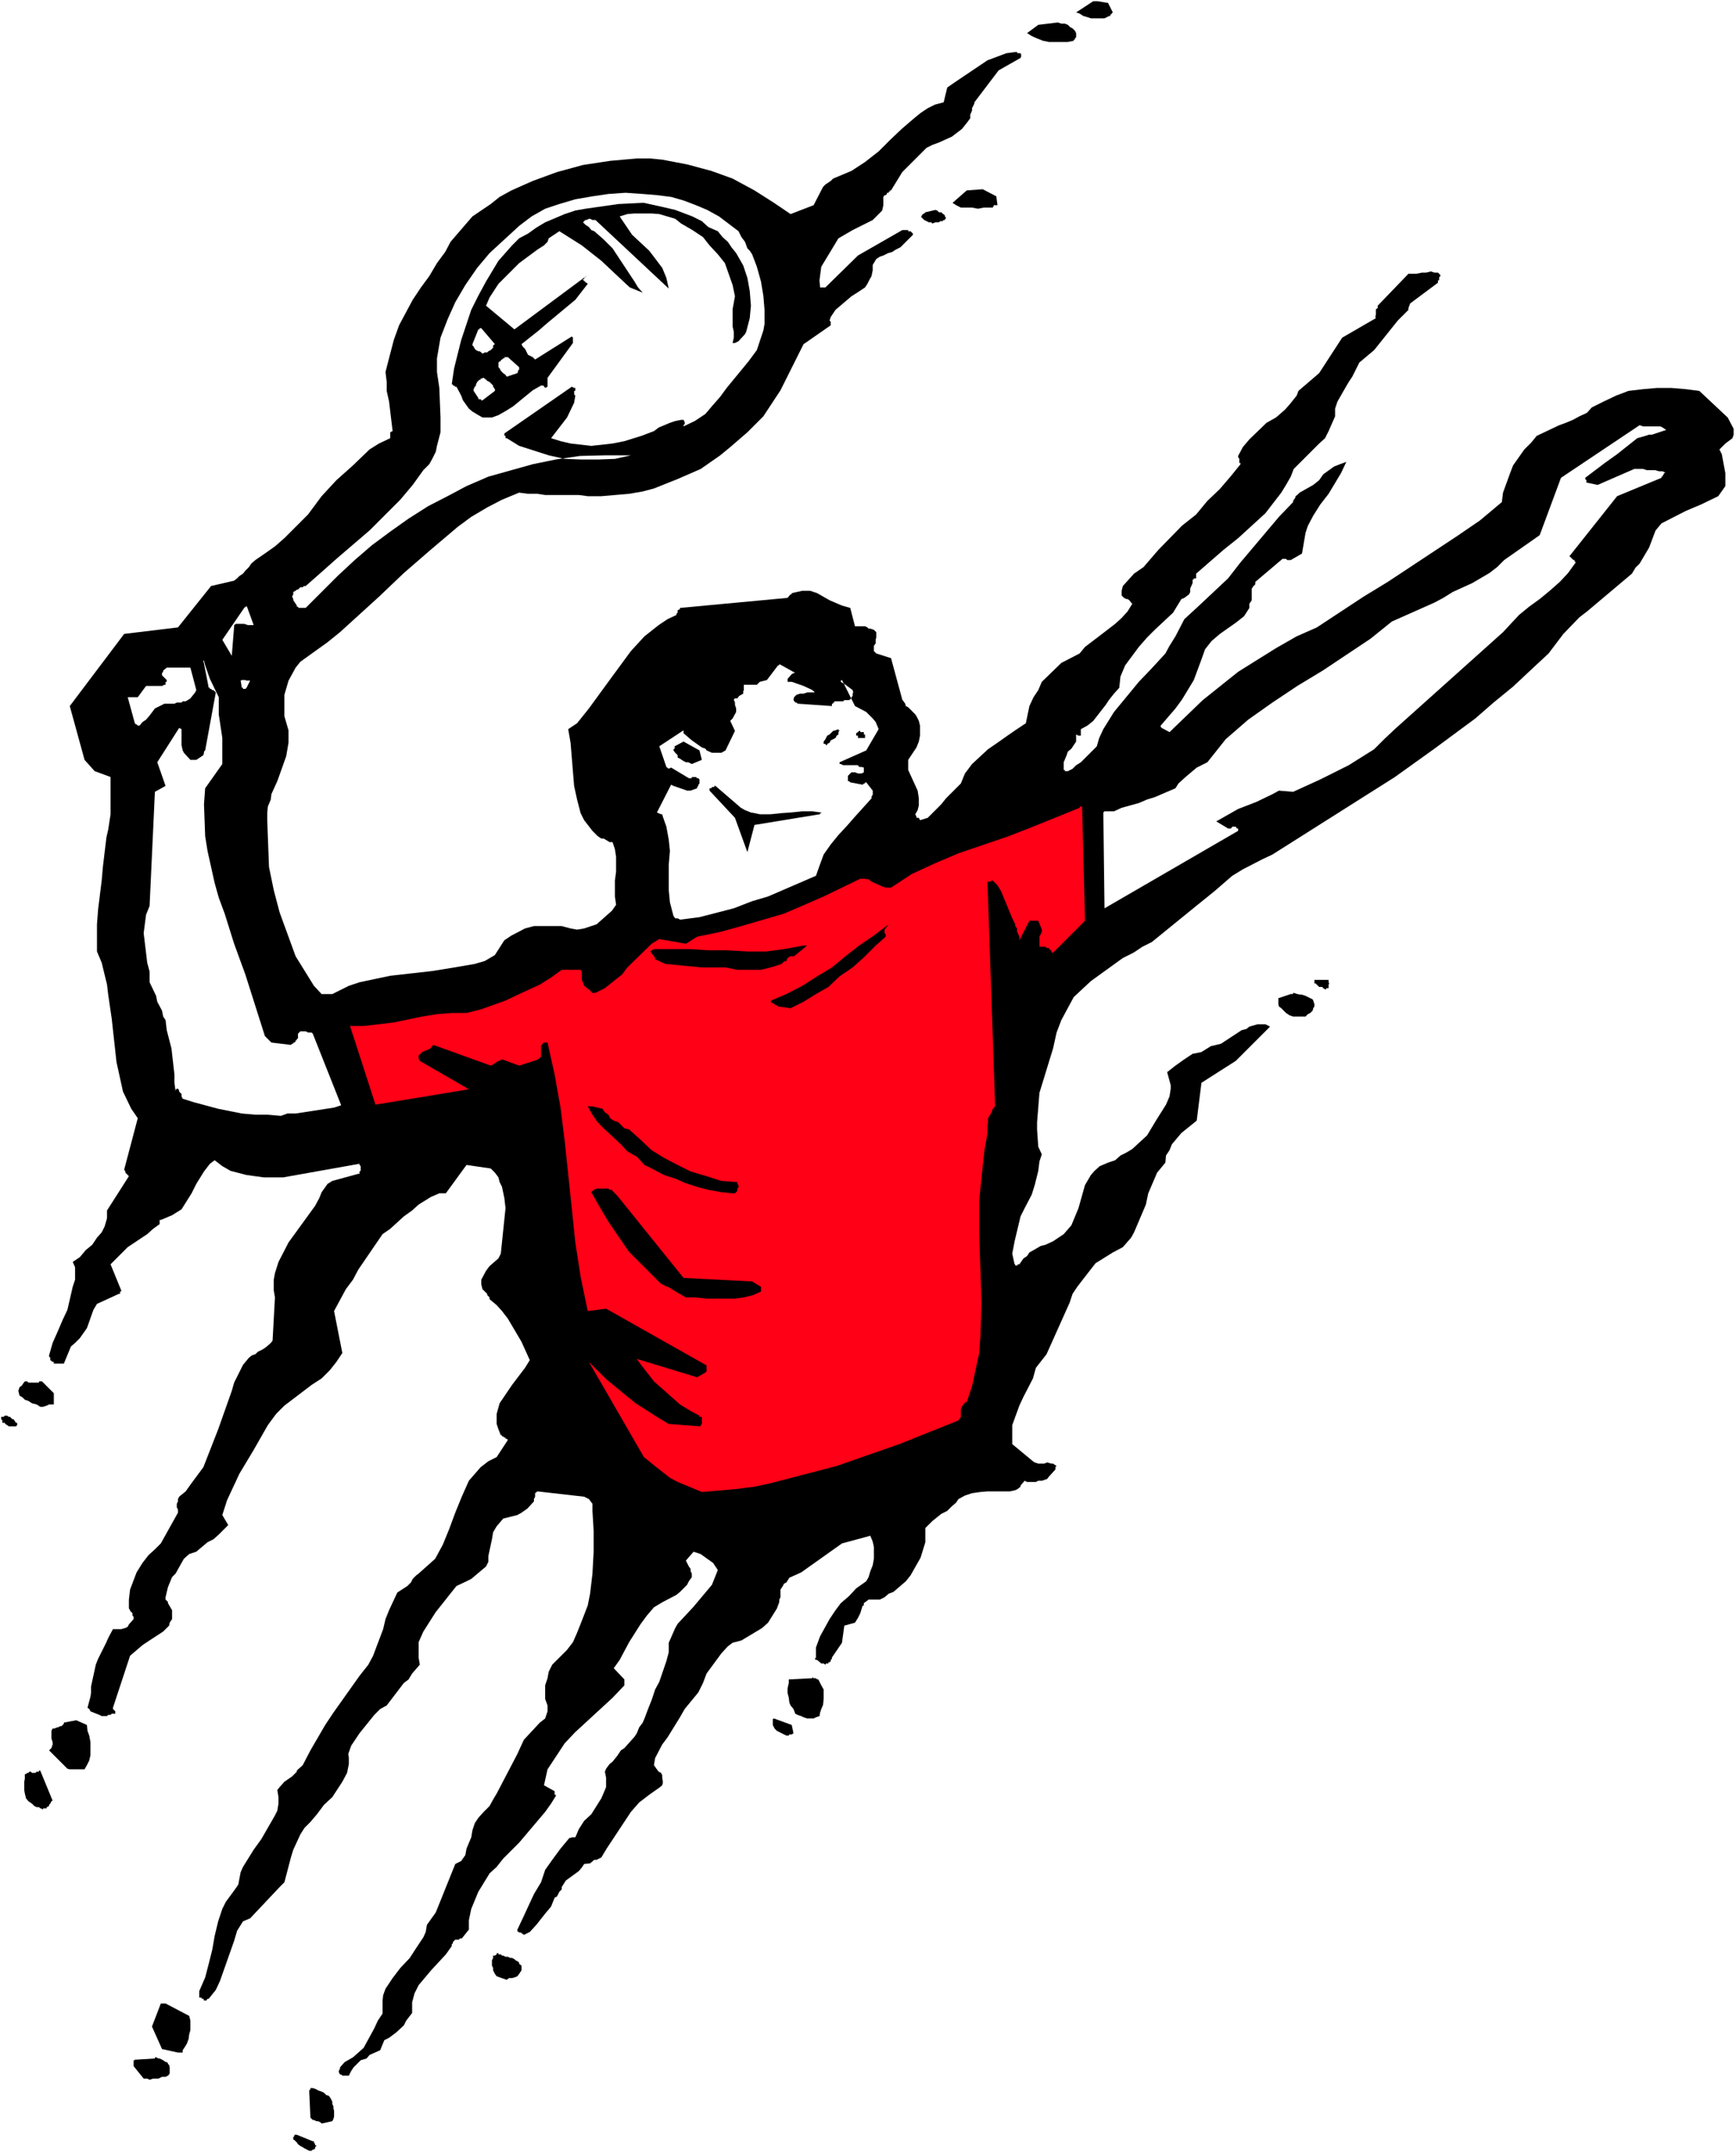 <?xml version="1.0" encoding="UTF-8" standalone="no"?>
<svg
   version="1.0"
   width="125.533mm"
   height="155.668mm"
   id="svg39"
   sodipodi:docname="Tennis - Player 62.wmf"
   xmlns:inkscape="http://www.inkscape.org/namespaces/inkscape"
   xmlns:sodipodi="http://sodipodi.sourceforge.net/DTD/sodipodi-0.dtd"
   xmlns="http://www.w3.org/2000/svg"
   xmlns:svg="http://www.w3.org/2000/svg">
  <rect width="100%" height="100%" fill="#333333" stroke="none"/>
  <sodipodi:namedview
     id="namedview39"
     pagecolor="#ffffff"
     bordercolor="#000000"
     borderopacity="0.25"
     inkscape:showpageshadow="2"
     inkscape:pageopacity="0.0"
     inkscape:pagecheckerboard="0"
     inkscape:deskcolor="#d1d1d1"
     inkscape:document-units="mm" />
  <defs
     id="defs1">
    <pattern
       id="WMFhbasepattern"
       patternUnits="userSpaceOnUse"
       width="6"
       height="6"
       x="0"
       y="0" />
  </defs>
  <path
     style="fill:#ffffff;fill-opacity:1;fill-rule:evenodd;stroke:none"
     d="M 0,588.353 H 474.455 V 0 H 0 Z"
     id="path1" />
  <path
     style="fill:#000000;fill-opacity:1;fill-rule:evenodd;stroke:none"
     d="m 299.928,0.323 h -0.162 -0.323 -0.323 -0.323 l -4.686,3.07 0.97,0.323 0.97,0.646 1.131,0.323 0.97,0.323 h 1.293 1.131 1.293 l 1.293,-0.646 h 0.323 V 3.878 h 0.323 V 3.717 l 0.323,-0.323 -1.293,-2.585 z"
     id="path2" />
  <path
     style="fill:#000000;fill-opacity:1;fill-rule:evenodd;stroke:none"
     d="m 289.101,6.14 -5.333,0.646 -3.07,2.262 1.293,0.808 1.454,0.646 1.616,0.646 1.616,0.323 h 1.778 1.616 1.778 l 1.616,-0.323 v -0.323 h 0.323 v -0.323 l 0.323,-0.323 V 9.857 9.695 9.049 l -0.323,-0.646 -0.646,-0.646 -0.646,-0.323 -0.646,-0.646 -0.808,-0.323 h -0.97 z"
     id="path3" />
  <path
     style="fill:#000000;fill-opacity:1;fill-rule:evenodd;stroke:none"
     d="m 277.466,14.22 -2.424,0.323 -5.171,1.939 -8.888,5.979 -2.101,1.454 -0.97,4.04 -2.424,0.646 -1.939,0.97 -1.939,1.293 -1.778,1.454 -3.394,2.909 -3.232,3.07 -3.07,3.07 -3.717,2.909 -3.717,2.424 -5.01,2.101 -0.646,0.646 -1.454,0.97 -0.646,0.646 -2.586,5.009 -6.302,2.424 -4.525,-3.07 -5.333,-3.393 -5.979,-3.232 -5.818,-2.101 -6.626,-1.778 -6.787,-1.293 -3.232,-0.323 h -3.717 l -7.272,0.646 -7.434,1.131 -7.11,1.939 -6.626,2.424 -5.818,2.585 -3.232,1.778 -2.424,1.939 -5.01,3.393 -4.04,4.686 -1.939,2.262 -1.454,2.747 -2.262,3.07 -2.101,3.555 -2.262,3.07 -2.262,3.393 -3.717,6.948 -1.454,4.04 -0.97,3.717 -1.293,5.009 0.323,2.747 v 2.424 l 0.646,2.909 0.97,8.08 -0.646,0.323 v 0.97 0.323 0.323 l -3.07,1.454 -2.586,1.616 -4.525,4.363 -4.525,4.04 -4.04,4.363 -3.717,5.009 -6.464,6.464 -2.586,2.262 -2.747,1.939 -2.586,1.778 -1.131,0.97 -0.646,0.97 -0.97,0.97 -0.646,0.808 -0.97,0.646 -0.646,0.646 -0.808,0.646 -6.302,1.454 -9.05,11.311 -14.706,1.778 -14.867,19.714 4.04,14.705 2.747,3.07 4.363,1.616 v 10.18 l -0.646,4.201 -0.485,2.101 -0.485,4.04 -0.485,4.04 -0.323,3.717 -0.97,7.756 -0.323,4.201 v 7.433 l 1.293,3.07 1.454,5.979 0.323,2.747 0.97,6.625 1.293,11.796 1.778,8.08 2.262,4.686 1.778,2.585 -3.717,14.058 0.323,0.485 v 0.323 l 0.97,0.97 -5.979,9.372 v 2.101 l -0.646,2.262 -0.808,1.616 -1.293,1.454 -1.293,1.939 -1.778,1.454 -1.616,1.939 -1.939,1.293 0.646,1.454 v 3.393 l -0.646,1.939 -1.454,6.302 -1.293,2.747 -1.454,3.393 -1.293,2.909 -0.97,3.393 v 0.323 l 0.323,0.323 v 0.646 l 0.646,0.485 h 0.323 v 0.485 h 0.485 0.485 1.131 0.646 l 1.939,-4.686 1.131,-0.97 1.293,-1.293 1.939,-2.747 1.778,-5.009 0.97,-1.616 5.979,-2.747 h 0.323 V 352.915 h 0.323 v -0.323 l -2.909,-7.11 1.616,-1.616 3.07,-3.07 5.333,-3.555 1.616,-1.454 1.778,-1.293 v -1.131 H 43.955 l 3.07,-1.293 2.586,-1.616 2.747,-4.363 1.293,-2.585 2.101,-3.393 1.616,-2.101 1.293,-0.97 2.101,1.616 2.262,1.293 4.363,1.131 4.686,0.646 h 5.333 l 20.846,-3.717 v 0.323 l 0.323,0.323 v 1.293 l -0.323,0.162 v 0.646 h -0.323 l -7.11,1.939 -1.293,0.808 -1.616,2.262 -0.646,1.616 -1.131,2.101 -3.394,4.686 -3.878,5.333 -2.747,5.333 -0.97,3.07 -0.323,1.778 v 2.909 l 0.323,1.939 -0.646,11.796 -0.485,0.646 -1.293,1.131 -0.97,0.646 -1.293,0.646 -0.646,0.646 -0.97,0.323 -0.808,0.646 -1.616,1.939 -2.424,4.848 -0.646,2.262 -3.717,10.503 -4.04,10.342 -3.232,4.363 -1.616,2.262 -1.778,1.454 -0.323,0.646 v 0.646 l -0.323,0.646 v 0.97 l 0.323,0.646 v 0.808 l -4.686,8.403 -1.616,1.616 -1.778,1.616 -1.616,2.101 -1.616,2.585 -1.778,4.686 -0.323,2.747 v 2.424 l 0.323,0.485 v 0.162 l 0.646,0.646 v 0.646 l 0.323,0.323 v 0.646 l -1.293,1.454 -0.323,0.646 -0.646,0.323 -1.131,0.323 h -2.262 l -1.293,2.424 -0.485,1.131 -2.262,4.525 -0.646,1.616 -1.293,5.979 v 1.616 l -0.162,1.131 -0.808,3.07 0.485,0.323 0.323,0.646 2.424,0.97 0.646,0.323 h 1.454 l 0.323,-0.323 h 0.646 l 0.323,-0.323 h 0.97 v -0.646 l -0.646,-0.646 v -0.323 l 4.686,-14.22 3.394,-2.909 1.939,-1.293 3.717,-2.424 1.616,-1.616 0.162,-0.808 0.646,-0.97 v -2.424 l -1.131,-1.939 v -0.323 l -0.646,-0.646 v -0.646 l 0.646,-2.747 1.131,-2.747 0.97,-0.97 1.616,-2.909 0.646,-1.131 1.454,-1.293 1.939,-0.646 3.07,-2.585 1.616,-0.808 1.454,-1.293 2.586,-2.585 -1.616,-2.747 1.293,-4.04 3.394,-7.272 3.878,-6.464 3.878,-6.787 2.262,-3.07 2.262,-2.262 7.434,-5.656 2.747,-1.778 2.262,-2.262 1.778,-2.262 1.616,-2.424 -2.262,-11.473 3.232,-5.979 1.939,-2.585 1.454,-2.747 6.626,-9.695 2.101,-1.454 3.717,-3.393 2.262,-1.616 1.778,-1.616 3.394,-2.101 2.262,-0.97 h 1.778 l 5.656,-7.756 6.626,0.97 1.131,1.131 0.97,1.293 0.323,1.293 0.646,1.293 0.646,3.07 0.323,2.747 -1.293,12.443 -0.646,1.293 -2.424,2.101 -0.97,1.293 -1.293,2.424 v 1.293 l 0.323,1.293 1.293,1.293 v 0.323 l 0.646,0.646 v 0.485 l 1.939,1.616 1.454,1.616 1.616,2.101 3.717,6.302 2.262,5.009 -1.293,2.101 -3.555,4.686 -3.394,5.009 -0.808,2.909 v 2.747 l 0.485,1.454 0.646,1.616 h 0.323 v 0.323 h 0.323 l 0.323,0.323 h 0.323 v 0.323 h 0.323 l 0.323,0.323 -3.07,4.686 -2.262,1.131 -2.101,1.616 -3.232,3.717 -1.939,4.363 -1.778,4.363 -1.616,4.363 -1.778,4.363 -2.101,3.878 -4.525,4.04 -0.646,0.485 -0.97,0.97 -0.485,0.97 -0.97,0.97 -2.747,1.778 -2.262,4.848 -0.97,2.424 -0.646,2.747 -2.747,7.272 -1.293,2.424 -2.424,3.07 -7.11,10.019 -2.262,3.393 -4.04,6.948 -2.101,4.04 -1.616,1.454 v 0.323 l -1.293,1.293 -2.101,1.454 -1.293,1.454 -0.646,0.808 0.323,1.939 v 1.778 l -0.323,1.939 -0.646,1.293 -3.717,6.464 -2.101,2.909 -2.909,4.686 -0.646,1.454 -0.646,3.393 -1.131,1.616 -2.262,3.07 -0.97,1.939 -1.131,3.393 -0.97,4.04 -0.646,3.717 -0.97,3.878 -0.97,3.717 -1.616,3.717 v 1.778 h 0.485 l 0.323,0.323 h 0.323 l 0.162,0.485 h 0.646 l 0.323,-0.485 h 0.323 l 1.939,-2.424 1.131,-2.424 2.909,-8.241 0.97,-2.747 0.808,-2.747 1.616,-2.585 1.939,-0.808 2.747,-2.909 5.333,-5.656 1.293,-1.293 1.778,-6.787 0.646,-2.101 1.939,-4.201 1.131,-1.778 1.616,-1.616 1.778,-2.101 1.939,-2.585 2.262,-2.101 2.747,-4.201 1.293,-2.424 0.485,-2.424 v -1.616 l -0.162,-1.131 0.808,-2.262 1.293,-1.939 0.97,-1.454 4.04,-5.009 1.616,-1.616 1.778,-0.97 4.686,-6.14 1.293,-0.97 0.97,-1.616 2.101,-2.424 -0.323,-1.939 v -1.131 -1.616 -1.454 l 1.293,-2.909 3.394,-5.333 1.939,-2.424 1.778,-2.262 1.939,-2.424 2.747,-1.293 1.293,-0.646 4.04,-3.393 0.646,-1.293 v -1.616 l 0.97,-4.525 0.323,-1.939 0.97,-1.616 1.778,-2.101 3.878,-0.97 1.131,-0.646 1.616,-1.131 1.778,-1.939 v -0.646 l 0.323,-0.646 v -0.97 l 0.646,-0.485 12.766,1.454 1.293,0.646 0.97,1.293 v 1.939 l 0.323,5.494 v 5.656 l -0.323,5.979 -0.646,5.494 -0.646,3.232 -1.939,5.009 -0.97,2.424 -1.131,2.585 -1.616,2.101 -2.101,2.101 -1.939,1.939 -0.97,1.939 -0.323,1.778 -0.646,1.939 v 3.717 l 0.646,1.778 v 1.616 l -0.646,1.939 -1.454,1.131 -4.363,4.686 -1.778,3.878 -5.656,10.827 -0.97,1.616 -0.97,1.778 -1.616,1.616 -1.454,1.616 -0.97,1.454 -0.646,1.939 -0.323,1.939 -1.293,3.07 -0.323,1.778 -1.131,1.616 -1.616,0.808 -5.333,13.25 -2.424,3.393 -0.323,1.939 -0.646,1.454 -1.939,2.909 -1.778,2.747 -2.586,2.747 -2.101,2.747 -1.939,2.909 -0.646,1.778 -0.162,1.454 v 3.555 l -1.293,1.939 -0.97,2.101 -2.909,5.332 -1.454,1.293 -1.454,1.293 -2.262,1.293 -1.293,1.454 v 0.323 l -0.323,0.646 v 0.323 l 0.323,0.646 h 0.323 l 0.323,0.323 h 1.778 l 0.646,-1.293 0.646,-0.97 1.939,-1.939 1.616,-0.485 0.808,-0.97 2.909,-1.293 1.131,-2.747 1.293,-0.646 1.939,-1.454 2.101,-1.939 0.646,-1.293 1.616,-2.101 v -2.909 l 0.646,-2.424 1.131,-2.262 3.394,-4.04 4.04,-4.363 1.616,-2.262 v -0.485 l 0.323,-0.323 v -0.323 l 0.646,-0.646 h 0.97 l 0.323,-0.323 h 0.485 l 1.939,-2.424 v -2.585 l 0.646,-3.07 1.939,-4.686 3.07,-5.009 1.939,-1.778 1.778,-2.262 4.363,-4.363 7.11,-8.403 1.616,-2.262 1.293,-2.101 v -0.323 h -0.323 v -0.97 l -2.909,-1.616 0.97,-4.363 0.97,-1.454 3.717,-5.656 2.909,-3.07 10.181,-9.372 3.232,-3.393 v -1.616 l -2.909,-3.07 1.616,-2.262 2.586,-4.848 3.07,-4.848 1.778,-2.424 1.939,-2.262 2.424,-1.454 3.717,-1.939 0.97,-0.808 1.939,-1.939 0.485,-0.97 0.808,-1.131 v -0.97 l -0.323,-0.646 v -0.646 l -0.485,-0.646 -0.162,-0.323 -0.646,-1.293 2.101,-2.424 1.939,0.646 3.394,2.424 1.293,1.939 -1.616,4.04 -5.01,5.979 -4.363,4.686 -0.646,1.131 -1.778,4.04 v 2.585 l -0.646,2.424 -1.939,5.656 -1.131,2.101 -0.97,2.909 -0.97,2.424 -0.97,2.585 -0.485,1.131 -0.97,1.293 -0.646,1.616 -0.646,0.97 -2.747,3.07 -0.97,0.646 -0.97,1.454 -1.293,1.616 -0.808,0.646 -0.97,1.293 -0.323,0.808 0.323,1.616 v 2.585 l -0.323,0.808 -0.97,2.262 -2.747,4.363 -1.939,1.778 -1.454,2.262 -0.97,2.262 h -0.97 l -0.323,0.162 h -0.323 l -2.424,2.909 -2.262,3.07 -1.939,2.747 -1.131,3.393 -1.939,3.232 -3.07,6.625 -1.454,3.07 v 0.323 l 0.162,0.323 h 0.323 v 0.162 h 0.646 v 0.323 h 0.323 l 0.323,0.323 1.616,-0.808 1.778,-1.939 2.424,-3.07 1.616,-1.939 0.97,-2.424 0.646,-0.323 0.646,-1.293 0.646,-0.646 v -0.646 l 1.131,-1.778 3.555,-2.585 0.808,-0.97 0.646,-0.97 1.616,-0.162 1.131,-0.97 h 0.646 l 1.293,-0.646 1.454,-2.424 6.626,-10.019 2.262,-2.585 2.747,-2.101 2.747,-1.939 0.808,-0.646 V 487.682 l 0.162,-0.323 v -0.646 l -0.162,-0.97 v -0.646 l -0.323,-0.646 -0.646,-0.323 -0.485,-0.646 -0.808,-1.131 0.323,-1.939 1.939,-3.717 1.454,-1.939 3.394,-5.494 1.293,-2.262 3.717,-4.525 1.293,-2.585 0.97,-2.585 4.04,-5.494 1.778,-1.939 1.293,-0.97 2.424,-0.646 5.656,-3.393 1.616,-1.454 2.424,-3.878 0.646,-1.778 v -0.646 l 0.323,-0.646 v -2.101 l 0.646,-0.97 0.323,-0.646 0.646,-0.323 0.808,-1.293 3.232,-1.454 11.15,-7.918 7.757,-2.101 0.646,1.616 0.323,1.454 v 3.232 l -0.323,1.778 -0.646,1.616 -0.485,1.616 -0.646,1.131 -2.747,1.939 -1.939,2.101 -2.262,1.939 -1.454,1.939 -1.616,2.424 -2.586,4.686 -1.131,3.07 v 2.747 l -0.323,0.323 0.323,0.323 h 0.323 l 1.131,0.97 h 0.646 l 0.485,0.323 0.162,-0.323 h 0.646 v -0.323 h 0.323 l 0.323,-0.323 v -0.323 l 0.323,-0.323 v -0.323 l 0.323,-0.485 2.424,-3.555 0.646,-4.686 2.909,-0.808 0.808,-1.293 0.646,-1.293 0.646,-2.101 h 0.323 v -0.646 l 1.293,-0.97 h 1.454 1.616 l 1.293,-0.646 1.131,-0.97 1.293,-0.485 3.394,-2.909 1.293,-1.616 2.747,-4.848 1.293,-4.201 v -3.878 l 1.939,-1.939 2.424,-1.939 1.616,-0.808 1.293,-1.293 1.131,-0.97 0.646,-0.97 1.778,-0.97 1.939,-0.646 2.262,-0.323 1.939,-0.162 h 6.141 l 1.454,-0.323 0.646,-0.323 0.808,-0.646 v -0.323 l 1.131,-1.293 0.646,0.323 h 2.424 l 0.646,-0.323 h 0.97 l 1.454,-0.485 0.485,-0.646 1.778,-1.939 v -0.646 l 0.323,-0.323 -0.97,-0.646 h -0.485 l -1.131,-0.323 -0.808,0.323 h -1.616 l -0.97,-0.323 -0.485,-0.323 -5.656,-4.686 v -2.747 -2.424 l 1.939,-5.333 1.131,-2.424 2.586,-5.009 0.808,-2.909 2.909,-3.717 6.302,-14.058 0.808,-2.424 1.293,-1.939 1.616,-2.101 3.394,-4.363 2.101,-1.293 2.586,-1.616 2.747,-1.454 2.262,-2.585 0.808,-1.454 3.232,-7.595 0.646,-3.07 2.424,-5.656 2.262,-2.747 0.162,-1.939 0.97,-1.454 0.646,-1.616 2.586,-3.07 4.202,-3.393 1.293,-10.342 9.373,-5.979 9.373,-9.372 -1.293,-0.646 h -2.101 l -2.262,0.646 -0.808,0.646 -1.293,0.323 -5.656,3.717 -2.747,0.646 -2.586,1.616 -2.424,0.485 -2.424,1.616 -2.262,1.616 -2.262,1.778 0.97,3.555 v 0.97 l -0.323,2.101 -0.97,2.262 -2.747,4.363 -2.424,4.04 -4.04,3.717 -1.616,0.97 -1.616,0.808 -1.454,1.293 -1.939,0.646 -2.262,0.97 -1.454,1.293 -0.97,1.131 -1.616,2.747 -1.778,6.302 -1.939,4.686 -2.101,2.424 -2.909,1.939 -2.101,0.97 -1.293,0.323 -1.939,1.131 -1.131,0.646 -0.646,0.97 -0.97,0.646 -1.131,1.616 h -0.485 v 0.323 h -0.646 v -0.323 h -0.162 l -0.646,-2.909 0.646,-3.393 0.808,-3.393 0.808,-3.393 1.131,-2.262 1.939,-3.717 0.808,-2.585 0.97,-3.878 0.323,-2.585 0.646,-1.939 -0.97,-2.101 -0.323,-4.686 v -1.939 l 0.323,-4.04 0.323,-4.04 3.717,-12.119 0.97,-4.363 1.293,-3.393 3.394,-6.302 4.686,-4.363 2.909,-2.101 5.818,-4.201 2.909,-1.454 2.424,-1.616 2.586,-1.293 12.12,-9.857 5.01,-4.04 4.848,-4.201 2.909,-1.778 5.333,-2.747 2.747,-1.293 33.451,-21.168 10.827,-7.756 11.15,-8.241 5.01,-4.363 5.333,-4.363 5.01,-4.686 4.686,-4.363 4.04,-5.333 4.363,-4.525 2.101,-1.616 12.282,-10.342 0.97,-1.616 1.131,-1.131 2.586,-4.363 1.778,-4.686 1.616,-1.939 6.626,-3.393 4.202,-1.778 4.686,-2.262 1.939,-2.747 v -3.555 l -0.97,-5.171 -0.646,-1.293 1.616,-1.616 1.939,-1.454 0.323,-0.97 v -1.616 l -1.616,-3.07 -7.757,-7.272 -3.717,-0.485 -3.878,-0.323 h -4.04 l -3.717,0.323 -4.04,0.485 -3.394,1.293 -3.394,1.616 -3.232,1.616 -1.293,1.454 -2.101,0.97 -1.778,0.97 -1.939,0.808 -1.778,0.646 -6.141,2.909 -1.454,1.778 -1.939,1.939 -3.07,4.363 -0.808,2.101 -1.939,5.332 -0.323,2.585 -5.979,5.009 -6.141,4.201 -19.069,12.604 -6.626,4.04 -12.766,8.403 -5.494,2.424 -5.656,3.232 -10.342,6.464 -9.696,7.756 -4.363,4.201 -4.686,4.525 -2.101,-1.131 -0.323,-0.323 v -0.323 l 4.04,-4.686 1.778,-2.424 3.232,-5.332 2.101,-5.656 0.97,-2.747 1.778,-2.262 2.262,-1.939 4.363,-3.07 2.262,-1.778 1.454,-2.262 v -1.131 l 0.646,-0.97 v -3.232 l 0.323,-0.323 v -0.323 h 0.323 v -0.162 l 0.323,-0.323 v -0.646 l 7.434,-6.302 h 0.97 l 0.323,0.323 h 0.97 l 3.07,-1.778 0.97,-5.656 0.646,-1.939 1.454,-2.747 1.939,-3.07 2.262,-2.909 3.394,-5.656 1.454,-3.07 -1.778,0.646 -1.616,0.646 -2.909,2.101 -1.131,1.616 -1.616,1.293 -3.717,2.101 -0.646,0.646 -0.485,0.323 v 0.323 l -0.646,0.97 v 0.323 l -3.878,4.04 -10.504,12.443 -3.394,4.363 -7.918,7.433 -4.04,3.717 -2.424,4.686 -1.616,2.585 -1.131,2.101 -3.717,4.04 -3.555,3.717 -6.787,8.241 -2.909,4.686 -1.131,2.424 -0.646,2.262 -4.363,4.363 -1.293,0.808 -0.97,0.97 -1.293,0.646 h -0.808 v -0.323 h -0.323 v -2.101 l 0.808,-1.939 0.323,-0.97 0.97,-0.808 1.293,-1.939 v -1.939 l 0.646,0.323 h 0.646 v -1.778 l 1.778,-0.97 1.616,-1.293 3.394,-4.363 0.97,-1.454 1.293,-1.616 1.454,-1.616 0.323,-3.07 1.293,-3.07 3.717,-5.009 2.262,-2.585 2.101,-2.101 5.01,-4.686 2.262,-3.717 0.808,-0.323 1.293,-0.97 0.323,-0.646 v -0.97 l 0.646,-1.454 v -0.97 h 0.323 v -0.323 h 0.646 v -0.97 -0.323 l 7.434,-6.464 4.04,-3.232 3.717,-3.393 3.717,-3.393 4.363,-5.656 1.293,-2.101 1.293,-2.262 0.808,-2.101 6.949,-6.948 1.616,-1.454 0.97,-1.939 1.778,-4.04 v -2.101 l 0.646,-1.939 1.939,-3.393 1.131,-1.939 0.97,-1.454 1.939,-3.878 4.04,-3.393 6.464,-8.08 1.939,-1.939 0.646,-0.646 0.323,-0.323 v -0.485 l 0.485,-1.293 7.595,-5.656 V 76.594 h 0.323 v -0.808 l 0.323,-0.323 V 75.14 l -0.646,-0.646 h -0.97 l -0.97,-0.323 -1.293,0.323 h -1.131 l -1.616,0.323 h -2.101 l -8.403,8.726 v 0.646 l -0.485,0.323 v 1.454 l -0.162,0.646 0.162,0.323 -9.211,5.333 -6.302,9.695 -5.656,4.848 -0.485,1.293 -1.939,2.424 -1.293,1.454 -2.424,2.101 -2.586,1.454 -4.686,4.525 -1.778,2.101 -1.293,2.424 v 0.323 l 0.323,0.485 v 1.131 h 0.323 v 0.323 l -2.747,3.393 -2.909,3.393 -3.394,3.232 -3.07,3.717 -3.878,3.07 -6.464,6.625 -4.04,4.686 -2.586,1.778 -3.07,3.393 -0.323,1.293 v 1.293 l 0.646,0.646 0.646,0.323 h 0.323 l 0.485,0.323 0.485,0.646 0.323,0.323 -1.293,2.101 -1.616,1.778 -1.778,1.616 -4.202,3.232 -4.04,3.07 -1.454,1.778 -5.01,2.585 -5.333,5.171 -0.97,2.262 -1.293,1.939 -1.131,2.424 -0.97,4.686 -2.909,1.939 -2.101,1.454 -2.747,1.939 -2.586,1.778 -4.363,4.04 -1.939,2.585 -1.131,2.747 -1.293,1.293 -2.747,2.747 -1.293,1.616 -2.424,2.424 -1.293,1.293 -2.101,0.646 -0.323,-0.646 h -0.323 -0.323 v -0.323 l -0.323,-0.646 0.646,-1.131 0.323,-1.293 v -1.939 l -0.323,-2.101 -2.586,-5.656 v -2.747 l 2.262,-3.393 0.646,-1.616 0.323,-1.616 v -2.747 l -0.323,-1.293 -0.646,-1.293 -0.323,-0.485 -1.939,-1.939 -0.646,-0.323 -0.162,-0.646 -0.808,-1.131 -3.07,-11.311 -4.04,-1.293 -0.646,-0.646 v -1.454 l 0.485,-0.646 v -0.97 l 0.162,-0.646 v -1.454 l -0.646,-0.646 -0.97,-0.323 h -0.485 l -0.323,-0.323 -0.646,-0.323 h -2.747 l -1.293,-5.009 -2.262,-0.646 -3.394,-1.454 -3.394,-1.939 -1.939,-0.646 h -2.101 l -2.909,0.646 v 0.323 h -0.323 l -0.808,0.97 -29.411,2.747 v 0.323 l -0.646,0.323 v 0.323 0.323 l -0.323,0.323 v 0.323 l -2.424,1.131 -2.424,1.616 -3.878,3.07 -3.717,4.04 -5.818,7.918 -5.656,7.756 -3.232,4.04 -2.424,1.616 0.646,3.717 0.97,11.796 0.808,3.717 0.97,3.717 0.97,1.939 2.262,2.909 1.454,1.454 0.97,0.646 h 0.646 l 1.616,0.97 h 0.162 0.646 l 0.646,1.939 0.323,2.101 v 4.04 l -0.323,2.424 v 4.363 l 0.323,2.262 -1.131,1.616 -4.202,3.717 -1.454,0.485 -1.939,0.646 -1.939,0.323 -1.778,-0.323 -2.424,-0.646 h -2.909 -2.101 -2.586 l -2.424,0.646 -3.717,1.939 -1.939,1.293 -2.586,4.04 -2.747,1.616 -2.747,0.808 -5.656,0.97 -5.979,0.97 -11.474,1.293 -8.403,1.778 -2.909,0.97 -4.525,2.262 h -2.909 l -2.101,-2.262 -5.01,-8.08 -4.363,-11.958 -1.616,-6.14 -1.293,-6.302 -0.485,-12.766 v -1.939 l 0.162,-1.778 0.808,-1.939 0.162,-1.454 1.616,-3.555 2.424,-6.787 0.646,-3.717 v -3.393 l -1.131,-3.878 v -2.101 -1.939 -1.778 l 1.131,-3.878 1.939,-3.555 1.293,-1.616 7.434,-5.332 3.394,-2.747 10.666,-9.695 6.787,-6.464 7.272,-6.302 7.434,-6.302 3.717,-2.747 4.363,-2.585 4.04,-2.101 4.686,-1.939 2.424,0.323 h 2.586 l 2.101,0.323 h 9.211 l 2.424,0.323 h 3.717 l 7.595,-0.646 3.717,-0.646 3.07,-0.808 6.464,-2.585 6.302,-2.747 5.333,-3.717 2.747,-2.262 4.686,-4.04 4.363,-4.363 4.686,-7.11 5.01,-10.019 1.293,-2.585 7.434,-5.171 v -0.97 l -0.323,-0.323 0.323,-0.97 0.646,-0.97 0.646,-0.97 4.363,-3.717 1.778,-1.131 1.939,-1.293 0.646,-0.97 0.646,-1.293 0.485,-0.808 0.323,-1.616 v -1.454 l 0.97,-1.616 0.97,-0.646 0.97,-0.323 1.293,-0.646 1.131,-0.323 0.97,-0.646 1.293,-0.646 3.394,-3.393 v -0.323 l -0.646,-0.646 h -0.646 v -0.323 h -1.616 l -12.12,6.948 -8.888,8.726 h -1.454 l -0.162,-1.939 0.485,-3.717 4.686,-7.756 3.878,-2.262 5.494,-2.747 2.586,-2.585 0.323,-1.454 v -2.262 l 0.323,-0.485 h 0.323 l 0.323,-0.323 v -0.323 h 0.485 v -0.323 h 0.323 V 52.032 h 0.323 l 3.07,-5.009 6.626,-6.625 1.616,-0.808 1.778,-0.646 3.555,-1.616 2.747,-2.101 1.293,-1.616 0.97,-1.293 v -0.97 l 0.485,-1.131 v -0.646 l 0.646,-1.293 v -0.323 l 6.626,-8.726 5.979,-3.393 0.162,-0.323 v -0.646 l -0.162,-0.323 h -0.808 l -0.162,-0.323 z"
     id="path4" />
  <path
     style="fill:#000000;fill-opacity:1;fill-rule:evenodd;stroke:none"
     d="m 268.578,51.709 -4.363,0.323 -3.878,3.393 0.97,0.646 1.293,0.646 h 1.616 1.454 l 1.616,0.323 1.616,-0.323 h 0.97 1.131 0.323 l 0.323,-0.646 h 0.323 0.323 0.323 l -0.323,-2.424 z"
     id="path5" />
  <path
     style="fill:#ffffff;fill-opacity:1;fill-rule:evenodd;stroke:none"
     d="m 175.658,53.002 -4.686,-0.323 -4.686,0.323 -4.363,0.646 -4.686,0.808 -4.363,1.293 -3.878,1.293 -3.717,2.101 -3.394,2.585 -8.08,7.433 -3.394,4.04 -3.232,4.686 -2.747,4.686 -2.101,4.686 -1.939,5.009 -0.97,5.656 v 3.717 l 0.646,4.363 0.323,8.08 v 4.04 l -0.97,3.717 -0.323,1.616 -0.97,1.939 -0.808,1.454 -1.616,1.616 -2.909,4.04 -3.394,4.04 -8.403,8.403 -9.05,7.756 -4.363,3.878 -4.04,3.555 h -0.485 l -0.323,0.323 h -0.646 l -0.646,0.646 h -0.323 l -0.323,0.323 -0.646,0.323 v 0.646 l -0.323,0.646 0.323,0.646 v 0.323 l 0.97,1.454 v 0.323 h 0.323 l 0.162,0.323 h 1.939 l 8.726,-8.726 4.686,-4.363 4.686,-4.04 5.01,-3.717 5.01,-3.555 5.333,-3.393 5.333,-2.747 5.171,-2.747 5.979,-2.585 12.12,-3.393 6.302,-1.293 6.626,-0.97 6.787,-0.162 h 7.11 l -4.363,0.97 -4.363,0.162 h -5.01 l -4.363,-0.162 -4.363,-0.97 -4.04,-1.293 -4.04,-1.293 -3.394,-2.101 h -0.323 v -0.646 h -0.323 v -0.646 l 18.422,-12.766 0.646,0.323 h 0.323 v 0.808 h -0.323 v 0.97 l 0.323,0.323 -0.323,1.939 -1.939,4.04 -4.363,5.656 2.586,0.808 2.747,0.646 5.656,0.646 5.818,-0.646 3.232,-0.646 4.686,-1.454 3.394,-1.293 1.293,-0.97 3.07,-1.293 1.454,-0.485 1.616,-0.323 h 0.646 l 0.323,0.646 v 0.485 l -0.323,0.323 v 0.323 l 3.07,-1.454 2.909,-1.939 1.778,-2.101 2.262,-2.585 1.778,-2.424 5.979,-7.272 2.262,-3.07 1.778,-5.333 0.323,-1.778 v -3.878 l -0.323,-3.878 -0.646,-3.878 -1.131,-4.04 -1.293,-3.393 -0.646,-0.97 -0.646,-0.646 -0.646,-1.778 -0.485,-0.646 -0.485,-0.646 -0.808,-1.616 -5.333,-4.04 -3.232,-1.778 -3.07,-1.293 -3.394,-1.293 -3.394,-0.97 -3.878,-0.485 z"
     id="path6" />
  <path
     style="fill:#000000;fill-opacity:1;fill-rule:evenodd;stroke:none"
     d="m 175.658,55.426 -6.626,0.323 -9.05,1.293 -2.747,0.485 -2.909,0.97 -5.333,2.262 -2.424,1.454 -2.262,1.616 -2.424,1.293 -1.939,1.939 -3.717,4.201 -3.394,5.656 -2.101,3.878 -1.939,3.878 -2.747,8.241 -1.939,7.756 -0.646,4.363 h 0.323 v 0.323 h 0.323 l 0.323,0.323 h 0.323 l 1.293,2.424 0.485,1.293 1.616,2.262 0.97,0.808 1.616,0.97 1.131,0.646 h 2.586 l 1.778,-0.646 2.262,-1.293 1.778,-1.131 5.333,-4.363 2.262,-1.293 h 0.646 l 0.485,0.646 0.646,-0.323 v -2.262 -0.162 l 6.949,-9.534 v -1.454 l -0.323,-0.323 -10.019,6.302 -0.646,-0.646 -1.293,-0.646 -0.808,-1.616 -0.646,-0.646 -0.323,-0.646 4.686,-3.717 2.424,-2.101 7.595,-6.302 3.394,-4.363 -0.323,-0.323 h -0.323 v -0.323 h -0.323 V 76.594 h -0.323 v -0.323 h 0.323 v -0.323 l 0.97,-0.808 -20.038,14.866 -7.757,-6.464 0.97,-2.262 2.424,-3.717 5.656,-5.656 5.01,-3.717 1.778,-1.131 0.97,-0.97 0.323,-0.97 2.909,-1.939 6.141,3.878 5.333,4.201 5.333,5.009 2.424,2.262 3.555,1.454 -1.293,-1.454 -0.97,-1.616 -5.979,-9.049 -2.424,-2.424 -2.586,-2.262 -0.808,-0.323 -0.646,-0.808 -0.97,-0.646 -0.646,-0.646 0.646,-0.646 h 0.323 l 0.646,-0.323 h 0.323 l 0.646,0.323 h 0.808 l 20.038,18.745 -0.646,-2.909 -1.131,-2.747 -3.555,-4.686 -4.686,-4.363 -3.394,-5.009 2.101,-0.646 1.939,-0.162 h 4.686 l 2.101,0.162 4.363,1.293 1.616,1.293 3.07,1.778 2.909,1.939 1.778,2.262 2.262,2.424 1.939,2.424 2.101,5.979 0.646,3.07 -0.646,3.555 v 4.686 l 0.323,1.454 v 1.616 l -0.323,1.454 h 0.646 l 0.97,-0.485 1.778,-1.939 0.323,-0.646 0.97,-3.717 0.323,-3.393 -0.323,-4.04 -0.646,-3.555 -1.131,-3.393 -1.939,-3.393 -1.293,-1.616 -0.97,-1.454 -1.454,-1.293 -1.293,-1.616 -2.586,-1.131 -1.778,-1.616 -2.586,-1.293 -4.686,-1.778 -2.747,-0.646 -5.818,-1.293 z"
     id="path7" />
  <path
     style="fill:#000000;fill-opacity:1;fill-rule:evenodd;stroke:none"
     d="m 255.65,57.365 -2.747,0.646 -0.323,0.323 -0.323,0.162 -0.323,0.323 v 0.323 h -0.323 l 0.646,0.646 0.323,0.323 0.646,0.323 0.646,0.323 h 0.646 l 0.323,0.323 0.808,-0.323 h 0.97 l 0.323,-0.323 h 0.323 0.323 l 0.323,-0.323 h 0.323 l 0.323,-0.646 -0.323,-0.323 v -0.323 l -0.646,-0.485 -0.323,-0.323 h -0.646 l -0.485,-0.485 z"
     id="path8" />
  <path
     style="fill:#ffffff;fill-opacity:1;fill-rule:evenodd;stroke:none"
     d="m 130.734,90.006 -1.616,4.04 v 0.323 l 0.323,0.323 0.323,0.646 0.323,0.323 0.646,0.323 h 0.323 l 0.485,0.323 0.323,0.323 0.646,-0.323 h 0.646 l 0.323,-0.323 0.646,-0.323 0.323,-0.323 0.323,-0.323 v -0.646 l 0.485,-0.323 -3.717,-4.363 h -0.162 -0.323 v 0.323 z"
     id="path9" />
  <path
     style="fill:#ffffff;fill-opacity:1;fill-rule:evenodd;stroke:none"
     d="m 137.521,97.924 -0.323,0.323 -0.323,0.162 v 0.323 h -0.323 l -0.323,0.323 v 0.323 0.323 0.646 l 0.323,0.323 0.323,0.646 0.323,0.323 0.323,0.323 0.646,0.485 0.323,0.485 2.909,-0.97 0.162,-0.323 v -0.323 l 0.323,-0.323 v -0.323 -0.323 l -3.07,-2.747 h -0.323 -0.323 -0.323 v 0.323 z"
     id="path10" />
  <path
     style="fill:#ffffff;fill-opacity:1;fill-rule:evenodd;stroke:none"
     d="m 131.38,103.742 h -0.323 l -0.323,0.323 -0.323,0.323 -0.323,0.646 v 0.323 l -0.323,0.323 -0.323,0.646 v 0.485 l 1.293,1.939 v 0.323 h 0.323 0.323 l 0.162,0.323 h 0.323 l 3.394,-2.585 v -0.485 l -0.485,-0.646 v -0.323 l -0.323,-0.323 -0.646,-0.646 -0.646,-0.323 -0.323,-0.323 -0.646,-0.485 h -0.323 v 0.162 h -0.323 -0.162 z"
     id="path11" />
  <path
     style="fill:#ffffff;fill-opacity:1;fill-rule:evenodd;stroke:none"
     d="m 448.115,116.184 -21.493,14.382 -5.818,15.674 -9.696,6.787 -1.939,1.939 -2.101,1.616 -4.686,2.747 -5.333,2.424 -2.586,1.616 -2.424,1.293 -11.635,5.171 -5.818,4.686 -13.09,8.726 -6.949,4.201 -6.787,4.525 -6.626,4.686 -6.141,5.333 -5.01,6.302 -2.909,1.454 -3.07,2.585 -1.939,1.778 -0.808,1.293 -5.656,2.424 -2.101,0.646 -2.262,0.97 -4.686,1.293 -2.101,0.97 h -2.586 l -0.323,0.323 0.323,26.178 36.521,-21.168 v -0.646 h -0.323 l -0.323,-0.485 h -0.97 l -0.323,0.485 h -0.808 l -3.232,-1.939 5.979,-3.393 5.01,-1.939 4.363,-2.101 1.778,-0.97 3.878,0.323 7.434,-3.393 7.757,-3.878 6.949,-4.363 2.747,-2.747 2.909,-2.747 29.573,-26.501 2.101,-2.262 2.262,-2.424 2.747,-2.262 2.909,-2.101 2.747,-2.262 2.747,-2.424 2.262,-2.424 2.101,-2.909 -0.323,-0.323 v -0.323 h -0.323 l -0.97,-0.97 h -0.162 l 13.09,-16.482 12.12,-5.009 v -0.323 h 0.323 v -0.323 l 0.323,-0.323 v -0.323 h 0.323 v -0.162 l -0.646,-0.323 h -0.97 l -1.131,-0.323 h -2.262 l -0.97,-0.323 h -2.424 l -10.019,4.363 -3.07,-0.646 v -0.646 l -0.323,-0.323 v -0.323 l 5.333,-4.04 3.394,-2.424 5.494,-4.363 2.262,-0.646 0.97,-0.323 h 0.808 l 3.878,-1.293 -0.97,-0.646 -0.646,-0.323 h -4.686 z"
     id="path12" />
  <path
     style="fill:#ffffff;fill-opacity:1;fill-rule:evenodd;stroke:none"
     d="m 66.74,166.116 -5.979,8.726 2.586,4.363 0.646,-8.08 v -0.323 l 0.485,-0.323 h 0.646 0.97 0.646 l 0.97,0.323 h 0.646 0.97 l -1.939,-5.332 v 0.323 h -0.323 z"
     id="path13" />
  <path
     style="fill:#ffffff;fill-opacity:1;fill-rule:evenodd;stroke:none"
     d="m 55.59,180.497 1.454,7.433 h 0.323 v 0.323 h 0.323 l 0.323,0.323 h 0.323 l 0.646,0.646 -2.909,15.836 -0.323,0.323 v 0.323 l -0.162,0.646 -1.939,1.293 h -1.616 l -1.778,-1.939 -0.323,-0.646 -0.323,-1.454 v -2.909 -0.646 -0.485 -0.323 l -0.646,-0.323 -5.979,9.372 2.262,6.464 -2.909,1.616 -1.454,31.187 -0.97,2.424 -0.646,5.009 0.97,8.08 0.646,2.424 v 2.909 l 1.778,3.717 0.323,1.616 1.293,2.424 0.323,1.616 0.646,0.97 0.323,2.747 1.293,5.009 0.808,7.11 v 2.262 l 0.323,2.424 v -0.646 h 0.323 v -0.162 h 0.323 l 0.323,0.485 v 0.323 l 0.646,0.646 v 0.646 l 0.323,0.646 3.07,0.97 6.626,1.778 6.464,1.293 3.717,0.323 h 3.232 l 3.717,0.323 1.778,-0.646 h 2.262 l 10.504,-1.616 1.939,-0.646 -7.757,-19.553 -0.323,-0.323 h -0.97 l -0.646,-0.323 h -1.454 l -0.646,0.646 v 1.293 l -0.323,0.162 v 0.323 h -0.323 v 0.323 l -0.323,0.323 h -0.323 v 0.323 h -0.323 l -0.323,0.323 -5.333,-0.646 -1.778,-1.778 -5.333,-16.805 -3.07,-8.403 -2.586,-8.241 -1.616,-4.363 -1.131,-4.04 -1.939,-8.726 -0.646,-4.04 -0.323,-8.726 0.323,-4.363 4.686,-6.625 v -7.11 l -0.97,-6.464 v -4.686 l -2.424,-5.009 -1.293,-3.717 -0.323,-1.293 z"
     id="path14" />
  <path
     style="fill:#ffffff;fill-opacity:1;fill-rule:evenodd;stroke:none"
     d="m 212.665,181.79 -3.07,4.04 -1.939,0.485 -0.808,0.808 h -3.232 -0.323 v 1.454 l -0.162,0.323 v 0.646 l -1.131,0.646 -0.485,0.646 h -0.646 l -0.323,0.323 0.323,0.808 v 0.646 l 0.323,0.97 v 0.97 l -0.97,1.778 -0.646,0.646 1.293,2.747 -2.586,5.333 -1.131,0.646 h -2.586 l -1.454,-0.646 -0.323,-0.485 -0.97,-0.323 -2.747,-1.939 -2.262,-1.939 v -0.808 l -6.626,4.363 1.939,5.656 0.646,0.485 0.646,-0.323 4.848,2.909 h 0.808 v -0.323 h 1.131 l 0.323,0.323 h 0.323 l 0.323,0.323 v 1.131 l -0.323,0.323 v 0.323 l -0.323,0.323 v 0.323 l -1.778,0.646 h -0.97 l -3.717,-1.293 -0.646,-0.323 -3.878,7.595 1.131,0.485 h 0.323 l 0.162,0.646 0.97,2.747 0.646,3.555 0.323,3.07 -0.323,3.717 v 6.948 l 0.323,3.393 0.97,3.717 0.485,0.646 h 0.646 l 0.646,0.323 h 0.323 l 5.01,-0.646 5.01,-1.293 4.363,-1.131 5.01,-1.939 4.363,-1.293 13.09,-5.656 0.97,-2.747 1.131,-3.07 1.939,-2.747 2.101,-2.585 2.262,-2.424 2.262,-2.585 4.525,-5.009 v -0.485 l 0.323,-0.485 v -1.131 l -1.778,-2.262 h -0.323 v 0.323 h -0.323 l -0.323,0.323 -3.394,-0.646 -0.323,-0.323 h -0.323 v -1.454 l 0.97,-0.97 h 0.97 l 0.808,0.323 h 0.97 l 0.646,-0.323 v -1.293 l -0.646,-0.162 h -0.646 l -0.323,-0.485 h -4.04 l -0.646,-0.323 h -0.323 v -0.485 l 7.272,-3.232 3.394,-5.817 -0.808,-1.939 -0.808,-0.97 -1.778,-1.778 -3.07,-1.616 -3.555,-7.11 -0.323,0.162 v 0.323 l 1.293,0.808 1.939,1.454 0.162,0.646 -0.162,0.323 v 0.646 l -0.323,0.323 v 0.323 l -0.646,0.485 h -1.293 l -0.323,0.323 h -2.424 v 0.323 h -0.323 v 0.323 h -0.323 v 0.646 l -9.373,-0.646 -0.323,-0.323 h -0.323 l -0.485,-0.646 v -0.162 l 0.162,-0.646 0.646,-0.646 0.97,-0.323 h 0.97 l 0.97,-0.323 h 2.101 l -0.646,-0.646 -2.424,-1.131 -3.232,-1.131 h -1.131 v -0.808 l 1.131,-1.293 0.646,-0.323 h 0.323 l -4.363,-2.424 v 0.323 z"
     id="path15" />
  <path
     style="fill:#ffffff;fill-opacity:1;fill-rule:evenodd;stroke:none"
     d="m 51.55,182.436 h -5.979 l -0.97,0.808 v 0.323 l -0.323,0.323 v 0.646 l 1.293,1.293 v 0.485 h -0.323 v 0.808 h -0.323 l -0.646,0.323 h -4.363 l -2.262,3.07 h -2.747 l 1.939,7.11 0.323,0.323 h 0.162 l 0.323,0.323 h 0.485 l 0.808,-0.97 0.97,-0.646 0.97,-1.131 1.454,-1.939 1.293,-0.646 1.293,-0.646 h 2.747 l 0.646,-0.323 h 1.293 l 0.323,-0.323 h 0.808 l 0.808,-0.485 0.485,-0.323 1.293,-1.616 0.323,-0.646 -1.616,-6.14 z"
     id="path16" />
  <path
     style="fill:#ffffff;fill-opacity:1;fill-rule:evenodd;stroke:none"
     d="m 68.033,185.991 h -0.323 -0.323 l -0.323,-0.162 H 66.74 66.417 66.094 l -0.323,0.162 0.323,1.939 h 0.323 v 0.323 h 0.323 0.323 l 0.323,-0.323 0.97,-1.939 z"
     id="path17" />
  <path
     style="fill:#000000;fill-opacity:1;fill-rule:evenodd;stroke:none"
     d="m 229.148,199.242 -0.808,0.323 -0.646,0.162 -0.323,0.323 -0.646,0.646 -0.646,0.323 -0.323,0.646 -0.162,0.323 -0.485,0.646 v 0.323 0.323 h 0.485 l 0.162,0.323 h 0.323 v -0.323 l 0.646,-0.323 0.323,-0.646 0.646,-0.323 0.646,-0.323 0.323,-0.646 0.485,-0.323 v -0.646 l 0.323,-0.485 h -0.323 z"
     id="path18" />
  <path
     style="fill:#000000;fill-opacity:1;fill-rule:evenodd;stroke:none"
     d="m 235.127,199.727 h -0.323 l -0.323,0.323 -0.485,0.323 v 0.323 0.323 h 0.485 v 0.646 h 0.323 0.323 0.323 0.323 0.323 0.323 v -0.646 -0.323 h -0.323 v -0.323 -0.323 h -0.323 -0.323 -0.323 z"
     id="path19" />
  <path
     style="fill:#000000;fill-opacity:1;fill-rule:evenodd;stroke:none"
     d="m 186.809,202.635 -2.424,1.293 v 0.323 0.323 l -0.323,0.162 v 0.323 l 0.485,0.646 0.646,0.646 v 0.646 l 0.646,0.323 0.97,0.646 0.646,0.323 h 0.646 l 0.97,0.485 2.747,-1.131 -0.646,-2.585 z"
     id="path20" />
  <path
     style="fill:#000000;fill-opacity:1;fill-rule:evenodd;stroke:none"
     d="m 194.566,215.078 -0.162,0.323 h -0.485 v 0.646 l 6.949,7.433 3.394,9.372 1.939,-7.433 17.776,-2.909 h 0.162 v -0.323 h 0.323 v -0.162 l -2.424,-0.323 h -2.747 l -3.232,0.323 -2.424,0.162 -3.07,0.323 h -2.909 l -1.454,-0.323 -0.97,-0.162 -1.616,-0.646 -1.131,-0.646 -6.949,-5.979 h -0.323 v 0.323 h -0.323 z"
     id="path21" />
  <path
     style="fill:#ff0016;fill-opacity:1;fill-rule:evenodd;stroke:none"
     d="m 295.08,220.733 -12.766,5.171 -6.626,2.585 -13.736,4.686 -6.464,2.747 -6.302,2.909 -5.656,3.717 h -1.454 l -0.97,-0.323 -2.909,-1.293 -0.808,-0.646 -1.293,-0.162 h -0.97 l -10.019,4.848 -10.827,4.686 -11.635,3.393 -5.818,1.616 -6.302,1.293 -3.07,1.939 -7.272,-1.293 -2.101,1.293 -6.626,6.464 -1.454,1.939 -2.262,1.778 -2.424,1.939 -2.586,1.293 h -0.808 l -0.646,-0.646 -1.616,-1.293 -0.646,-1.616 v -2.262 l -0.323,-0.485 h -0.485 -3.232 -0.97 -0.485 l -2.909,2.101 -3.07,1.939 -5.979,2.747 -3.394,1.616 -6.787,2.424 -3.878,0.97 h -4.04 l -4.04,0.323 -4.04,0.646 -7.757,1.616 -4.04,0.485 -4.202,0.485 h -3.717 l 6.949,21.492 25.533,-4.201 -13.413,-7.756 -0.323,-0.646 v -0.323 -0.485 l 0.97,-0.97 2.262,-0.97 0.485,-0.646 0.323,-0.323 15.675,5.656 0.646,-0.323 0.97,-0.646 0.485,-0.323 h 0.323 l 0.323,-0.323 h 0.646 l 4.363,1.616 5.01,-1.616 0.97,-0.808 v -2.909 l 0.646,-0.97 h 1.131 l 1.939,8.726 1.616,9.049 1.131,9.049 1.939,18.421 0.97,9.372 1.454,9.372 1.939,9.372 5.01,-0.646 27.472,15.513 v 0.97 0.646 l -0.323,0.323 -2.262,1.293 -16.483,-5.009 1.293,1.778 3.394,4.363 7.11,6.302 2.909,1.778 2.424,1.293 v 0.323 h 0.323 0.323 v 1.939 l -0.323,0.323 v 0.323 l -8.726,-0.646 -3.232,-1.939 -2.747,-1.778 -3.07,-1.939 -5.333,-4.363 -2.747,-2.262 -4.686,-4.686 15.029,26.016 3.394,2.747 3.717,2.909 2.101,1.131 6.626,2.747 9.373,-0.808 5.01,-0.646 4.525,-0.97 17.938,-4.686 17.13,-5.979 16.16,-6.464 0.646,-0.97 v -2.101 l 0.323,-0.646 v -0.323 h 0.323 v -0.323 l 0.323,-0.323 h 0.162 v -0.323 h 0.485 l 1.454,-4.363 1.939,-9.049 0.323,-4.363 0.323,-9.372 -0.646,-18.745 v -9.211 l 0.97,-9.372 0.485,-4.363 0.808,-4.686 v -1.939 l 0.162,-0.97 v -1.131 l 0.97,-1.616 0.323,-0.97 0.646,-0.646 -2.101,-61.405 h 0.808 l 0.323,-0.323 h 0.323 l 1.293,1.293 0.97,1.616 3.07,7.433 0.808,1.616 v 0.485 l 0.485,0.646 v 0.808 l 0.646,1.454 v 0.97 l 2.747,-5.333 h 0.646 1.778 l 0.97,2.424 v 0.646 l -0.646,1.293 v 2.747 h 1.616 l 0.323,0.323 h 0.646 v 0.323 h 0.323 v 0.323 h 0.323 v 0.323 l 0.162,0.323 h 0.323 l 8.726,-8.726 -0.808,-31.51 v 0.323 h -0.646 z"
     id="path22" />
  <path
     style="fill:#000000;fill-opacity:1;fill-rule:evenodd;stroke:none"
     d="m 242.884,252.567 -4.04,3.07 -4.04,2.747 -3.717,2.909 -3.717,3.07 -4.04,2.424 -4.04,2.585 -4.363,2.262 -4.202,1.778 v 0.323 0.323 h 0.485 l 0.323,0.323 h 0.162 l 0.323,0.323 h 0.323 l 0.323,0.323 3.394,0.485 3.555,-1.778 3.394,-2.101 3.394,-1.939 3.07,-2.909 3.555,-2.424 3.07,-2.747 3.232,-3.232 2.747,-2.424 v -0.323 -0.323 l -0.323,-0.323 v -0.323 -0.162 -0.485 z"
     id="path23" />
  <path
     style="fill:#000000;fill-opacity:1;fill-rule:evenodd;stroke:none"
     d="m 219.613,258.384 -5.333,0.97 -5.01,0.646 h -5.01 l -5.333,-0.323 h -5.333 l -4.848,-0.323 h -10.019 l -0.646,0.323 -0.323,0.323 0.97,1.293 0.323,0.485 v 0.323 l 2.747,1.293 10.019,0.97 h 6.464 l 3.232,0.646 h 6.464 l 2.586,-0.646 1.131,-0.323 1.939,-0.646 0.646,-0.646 0.646,-0.162 0.323,-0.808 0.808,-0.485 h 0.97 l 3.555,-2.909 z"
     id="path24" />
  <path
     style="fill:#000000;fill-opacity:1;fill-rule:evenodd;stroke:none"
     d="m 362.144,267.756 h -0.485 -0.162 -0.323 -0.323 -0.323 -0.323 -0.323 -0.646 v 0.323 0.323 0.323 h 0.323 l 0.323,0.323 0.323,0.323 0.323,0.323 h 0.323 0.323 0.323 v 0.323 h 0.162 l 0.485,0.323 h 0.323 v -0.323 h 0.646 v -0.323 -0.323 -0.323 l 0.162,-0.323 -0.162,-0.323 v -0.323 -0.323 h -0.646 z"
     id="path25" />
  <path
     style="fill:#000000;fill-opacity:1;fill-rule:evenodd;stroke:none"
     d="m 352.771,271.635 -3.394,1.131 v 0.97 0.646 l 0.162,0.646 0.646,0.485 0.646,0.646 0.646,0.646 0.97,0.646 0.97,0.323 h 2.747 0.646 l 0.646,-0.646 0.646,-0.323 0.646,-0.646 0.162,-0.646 0.323,-0.485 v -0.646 l -0.323,-0.97 -0.162,-0.323 -0.646,-0.323 -0.646,-0.323 -0.646,-0.323 -0.97,-0.323 h -0.323 l -0.97,-0.162 -0.97,-0.323 h -0.162 v 0.323 h -0.323 z"
     id="path26" />
  <path
     style="fill:#000000;fill-opacity:1;fill-rule:evenodd;stroke:none"
     d="m 161.922,302.337 h -0.323 -0.323 -0.323 -0.323 l 1.293,2.262 1.454,2.101 1.939,1.939 1.939,1.778 2.424,2.262 1.778,1.939 2.586,1.454 2.101,2.262 2.586,1.293 2.747,1.454 3.07,0.97 2.909,1.293 3.07,0.97 3.07,0.808 3.555,0.646 3.07,0.323 h 0.646 l 0.323,-0.323 0.323,-0.323 v -0.646 l 0.323,-0.323 v -0.646 l -0.323,-0.323 v -0.485 l -4.363,-0.323 -4.04,-1.293 -4.363,-1.293 -3.555,-1.778 -3.717,-1.939 -3.394,-2.101 -3.07,-2.909 -3.07,-2.747 -1.293,-0.323 -0.646,-0.646 -0.97,-0.97 -1.293,-0.485 -0.97,-0.646 -0.485,-0.97 -0.97,-0.646 -0.646,-0.97 z"
     id="path27" />
  <path
     style="fill:#000000;fill-opacity:1;fill-rule:evenodd;stroke:none"
     d="m 165.639,324.798 h -0.646 -0.646 -0.646 -0.646 l -0.646,0.323 -0.485,0.323 -0.323,0.323 2.101,3.717 2.586,4.363 2.747,4.04 2.909,4.201 3.394,3.393 3.394,3.393 1.939,1.939 2.424,1.131 2.101,1.293 2.262,1.293 h 2.747 l 2.909,0.323 h 2.424 2.747 2.586 l 2.424,-0.323 2.586,-0.646 2.101,-0.97 v -0.323 -0.323 -0.323 -0.323 l -2.424,-1.454 -18.746,-0.97 -18.099,-22.461 -0.323,-0.323 -0.323,-0.323 -0.323,-0.323 -0.323,-0.323 -0.162,-0.323 h -0.646 l -0.323,-0.323 z"
     id="path28" />
  <path
     style="fill:#000000;fill-opacity:1;fill-rule:evenodd;stroke:none"
     d="m 10.989,377.477 h -0.323 v 0.323 H 7.757 l -0.323,-0.323 h -0.646 l -0.646,0.808 v 0.162 l -0.808,0.646 -0.323,0.97 0.323,1.293 0.808,0.485 0.646,0.646 0.97,0.323 0.97,0.646 1.293,0.323 0.97,0.646 h 0.808 l 0.97,-0.323 0.646,-0.323 h 1.293 v -3.07 l -3.232,-3.232 z"
     id="path29" />
  <path
     style="fill:#000000;fill-opacity:1;fill-rule:evenodd;stroke:none"
     d="M 1.454,386.849 H 1.293 l -0.323,0.323 H 0.646 0.323 v 0.646 l 0.323,0.323 v 0.646 H 1.293 l 0.162,0.323 0.485,0.323 0.485,0.323 h 0.646 0.323 0.323 0.323 0.323 l 0.323,-0.323 v -0.323 -0.323 H 4.363 L 3.717,387.819 H 3.394 L 2.747,387.172 H 2.424 l -0.485,-0.323 z"
     id="path30" />
  <path
     style="fill:#000000;fill-opacity:1;fill-rule:evenodd;stroke:none"
     d="m 222.037,458.596 -6.464,0.323 v 0.97 l -0.323,1.454 v 1.293 l 0.323,1.293 0.162,1.293 0.323,0.808 0.808,0.97 0.485,1.293 0.646,0.323 0.97,0.323 0.646,0.323 0.97,0.323 h 0.808 0.97 l 0.646,-0.323 0.97,-0.323 0.162,-0.97 0.323,-0.97 0.485,-1.131 0.162,-1.616 v -1.293 -1.293 l -0.646,-1.131 -0.485,-0.97 -0.323,-0.646 h -0.323 l -0.323,-0.323 h -0.323 -0.323 l -0.323,-0.323 z"
     id="path31" />
  <path
     style="fill:#000000;fill-opacity:1;fill-rule:evenodd;stroke:none"
     d="m 211.533,469.584 -0.323,0.162 v 0.323 0.485 0.162 0.323 0.323 l 0.323,0.646 0.162,0.323 0.323,0.323 0.323,0.323 0.646,0.323 0.646,0.323 0.646,0.323 0.646,0.323 h 0.323 0.323 l 0.162,-0.323 h 0.323 0.323 l 0.485,-0.323 -0.485,-2.262 z"
     id="path32" />
  <path
     style="fill:#000000;fill-opacity:1;fill-rule:evenodd;stroke:none"
     d="m 20.846,470.069 -3.394,0.646 v 0.323 l -0.323,0.323 -0.323,0.323 h -0.323 l -0.646,0.323 h -0.162 l -0.808,0.323 h -0.485 l -0.323,0.646 v 0.97 0.323 0.808 l 0.323,0.97 v 0.646 l -0.323,0.97 -0.646,0.646 4.686,4.686 0.323,0.323 0.646,0.162 h 0.646 0.808 0.323 0.646 0.646 0.97 l 0.646,-1.131 0.646,-1.293 0.323,-1.454 v -1.939 -1.616 l -0.323,-1.778 -0.485,-1.293 -0.162,-1.616 z"
     id="path33" />
  <path
     style="fill:#000000;fill-opacity:1;fill-rule:evenodd;stroke:none"
     d="m 10.342,484.127 h -0.323 l -0.323,0.323 H 9.373 9.05 8.726 L 8.403,484.127 H 8.08 l -0.323,0.323 H 7.434 l -0.323,0.323 H 6.787 v 1.293 l -0.162,0.808 v 1.454 0.808 l 0.162,0.97 0.323,1.293 0.646,0.808 0.97,0.646 0.323,0.323 0.323,0.323 0.646,0.323 h 0.323 0.323 l 0.323,0.323 h 0.162 l 0.646,0.323 v -0.323 h 0.97 v -0.323 l 0.646,-0.323 v -0.323 l 0.323,-0.323 0.323,-0.646 0.323,-0.162 -3.394,-8.241 h -0.323 v 0.323 z"
     id="path34" />
  <path
     style="fill:#000000;fill-opacity:1;fill-rule:evenodd;stroke:none"
     d="m 135.743,534.059 -0.485,0.323 h -0.485 v 0.646 l -0.323,0.646 v 0.646 0.808 l 0.323,0.646 v 0.646 l 0.485,0.97 0.485,0.646 2.747,0.97 0.646,-0.485 h 0.808 l 0.646,-0.162 0.808,-0.323 0.485,-0.646 0.646,-0.97 v -0.323 -0.646 -0.323 l -0.646,-0.485 v -0.323 l -0.323,-0.323 -0.646,-0.323 -0.323,-0.323 -0.646,-0.323 h -0.485 l -0.646,-0.323 h -0.646 l -0.646,-0.323 h -0.323 l -0.323,-0.323 h -0.646 v -0.323 h -0.485 z"
     id="path35" />
  <path
     style="fill:#000000;fill-opacity:1;fill-rule:evenodd;stroke:none"
     d="M 45.248,547.471 H 44.925 44.601 44.278 43.955 l -2.424,6.302 2.747,6.14 4.363,0.97 h 0.323 0.646 0.323 v -0.646 l 0.646,-0.97 0.485,-0.808 0.485,-1.293 0.162,-1.293 0.323,-1.131 v -1.293 -1.293 l -0.323,-1.293 z"
     id="path36" />
  <path
     style="fill:#000000;fill-opacity:1;fill-rule:evenodd;stroke:none"
     d="m 42.339,562.499 -5.171,0.323 h -0.323 v 0.162 h -0.323 v 0.485 0.323 0.162 0.323 0.323 l 2.747,3.393 h 0.97 l 0.646,0.323 0.97,-0.323 h 0.808 0.646 l 0.97,-0.485 h 0.97 l 0.646,-0.323 0.323,-0.323 0.162,-0.323 v -0.323 -0.323 -0.646 -0.323 L 46.217,564.276 45.894,563.953 v -0.162 l -0.323,-0.323 h -0.323 l -0.646,-0.485 -0.323,-0.162 -0.646,-0.323 h -0.323 l -0.646,-0.323 h -0.323 z"
     id="path37" />
  <path
     style="fill:#000000;fill-opacity:1;fill-rule:evenodd;stroke:none"
     d="m 84.84,570.578 v 0.323 l -0.323,0.323 v 0.323 l 0.323,7.11 0.323,0.323 0.323,0.323 h 0.323 l 0.646,0.323 h 0.162 0.323 l 0.646,0.323 0.323,0.323 2.909,-0.646 0.323,-0.646 0.162,-0.646 v -0.646 -0.97 l -0.162,-0.485 v -0.646 l -0.323,-0.646 v -0.646 l -0.485,-0.97 -0.485,-0.646 -0.646,-0.162 -0.646,-0.646 -0.646,-0.323 -0.97,-0.323 -0.485,-0.323 -0.97,-0.323 h -0.323 z"
     id="path38" />
  <path
     style="fill:#000000;fill-opacity:1;fill-rule:evenodd;stroke:none"
     d="m 80.476,583.344 v 0.323 l -0.323,0.323 v 0.323 0.323 l 0.323,0.162 0.646,0.646 0.323,0.485 0.646,0.485 0.646,0.323 0.485,0.323 0.646,0.323 0.646,0.323 h 0.323 0.323 l 0.323,-0.323 h 0.323 l 0.323,-0.323 v -0.323 l 0.323,-0.323 v -0.162 h -0.323 v -0.323 l -0.323,-0.485 v -0.323 h -0.323 l -4.363,-1.778 h -0.323 z"
     id="path39" />
</svg>
